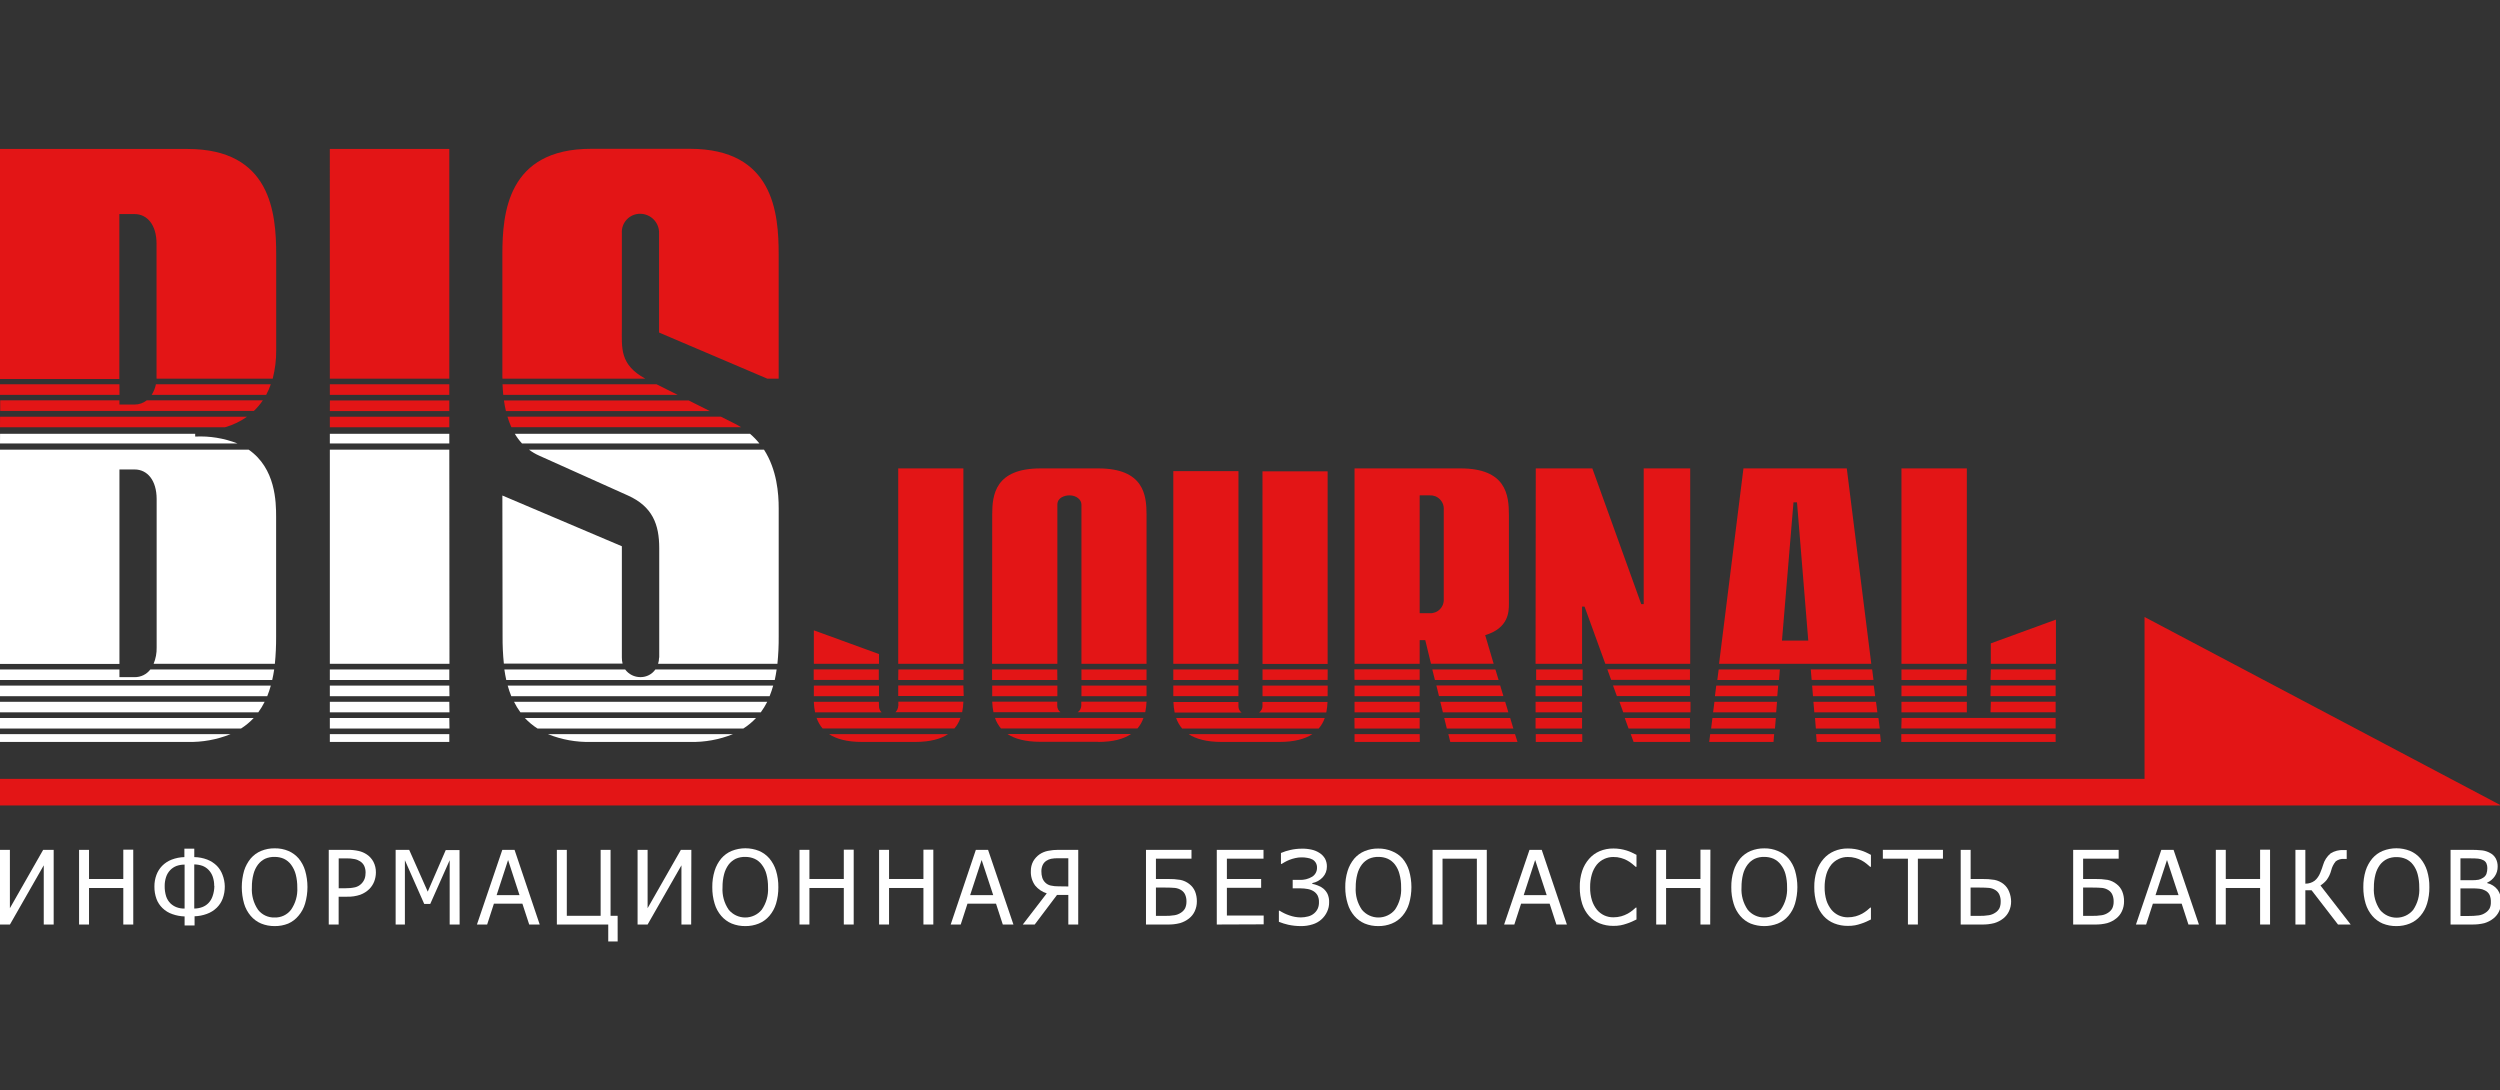 <?xml version="1.0" encoding="UTF-8"?> <svg xmlns="http://www.w3.org/2000/svg" width="94" height="41" viewBox="0 0 94 41" fill="none"><rect x="0" y="0" width="94" height="41" fill="#333333" stroke="none"/> <g clip-path="url(#clip0)"> <path fill-rule="evenodd" clip-rule="evenodd" d="M53.38 23.057H53.751C53.823 23.062 53.895 23.05 53.962 23.025C54.029 22.999 54.09 22.959 54.14 22.908C54.191 22.857 54.23 22.796 54.255 22.728C54.28 22.66 54.29 22.588 54.285 22.517V19.165C54.29 19.094 54.28 19.022 54.255 18.954C54.23 18.887 54.191 18.825 54.14 18.774C54.09 18.723 54.029 18.683 53.962 18.657C53.895 18.632 53.823 18.621 53.751 18.625H53.38V23.057V23.057ZM67.002 24.087H67.991L67.567 18.887H67.435L67.002 24.087ZM66.858 25.779L66.826 26.177H64.481L64.531 25.779H66.858ZM68.218 26.784L68.185 26.388H70.538L70.589 26.784H68.218ZM73.942 25.568H71.495V25.172H73.953L73.942 25.568ZM70.455 25.779L70.506 26.177H68.168L68.136 25.779H70.455ZM73.953 26.784H71.495V26.388H73.953V26.784ZM61.234 27.393L61.091 26.997H63.543V27.393H61.234ZM63.543 25.167V25.563H60.579L60.436 25.167H63.543ZM60.794 26.172L60.649 25.774H63.543V26.172H60.794ZM56.407 25.774L56.527 26.172H54.105L54.008 25.774H56.407ZM50.924 25.167H53.38V25.563H50.931L50.924 25.167ZM54.4 27.393L54.303 26.997H56.783L56.902 27.393H54.4ZM59.487 26.784H57.738V26.388H59.487V26.784ZM53.379 26.784H50.931V26.388H53.38L53.379 26.784ZM49.811 26.997C49.761 27.142 49.684 27.276 49.584 27.393H44.449C44.35 27.276 44.273 27.142 44.223 26.997H49.811ZM49.919 25.566H47.471V25.17H49.921L49.919 25.566ZM46.565 26.175H44.116V25.777H46.566L46.565 26.175ZM42.994 26.995C42.944 27.14 42.868 27.275 42.768 27.391H37.638C37.539 27.274 37.462 27.14 37.412 26.995H42.994ZM36.112 26.995C36.062 27.141 35.986 27.275 35.886 27.391H30.93C30.831 27.275 30.754 27.14 30.704 26.995H36.112ZM74.848 25.777H77.292V26.175H74.843L74.848 25.777ZM33.043 25.566H30.595V25.17H33.043V25.566ZM74.856 26.386H77.292V26.782H74.843L74.856 26.386ZM71.501 26.995H77.292V27.391H71.489L71.501 26.995ZM74.856 25.17H77.292V25.566H74.843L74.856 25.17ZM70.393 25.17L70.443 25.566H68.118L68.085 25.17H70.393ZM73.953 26.177H71.495V25.779H73.953V26.177ZM68.276 27.393L68.244 26.997H70.629L70.679 27.393H68.276ZM64.338 27.393L64.387 26.997H66.772L66.738 27.393H64.338ZM64.412 26.784L64.463 26.388H66.816L66.784 26.784H64.412ZM64.571 25.568L64.622 25.172H66.923L66.891 25.568H64.571ZM57.759 25.172H59.508V25.568H57.759V25.172ZM61.034 26.784L60.891 26.388H63.563V26.784H61.034ZM59.485 27.393H57.737V26.997H59.485V27.393ZM59.485 26.177H57.737V25.779H59.485V26.177ZM53.377 26.177H50.931V25.779H53.38L53.377 26.177ZM50.927 26.997H53.38V27.393H50.931L50.927 26.997ZM54.253 26.784L54.155 26.388H56.595L56.714 26.784H54.253ZM53.953 25.568L53.854 25.172H56.228L56.347 25.568H53.953ZM46.563 25.568H44.116V25.172H46.566L46.563 25.568ZM49.918 26.177H47.471V25.779H49.921L49.918 26.177ZM43.11 25.568H40.662V25.172H43.11V25.568ZM39.757 25.568H37.302V25.172H39.752L39.757 25.568ZM33.778 25.172H36.228V25.568H33.773L33.778 25.172ZM74.854 24.191L77.303 23.297V24.959H74.854V24.191ZM71.495 17.612H73.953V24.959H71.495V17.612ZM77.292 27.897H71.489V27.604H77.292V27.897ZM70.721 27.897H68.309L68.285 27.604H70.691L70.721 27.897ZM65.554 17.612H69.439L70.36 24.959H64.636L65.554 17.612ZM64.266 27.897L64.303 27.604H66.708L66.684 27.897H64.266ZM63.549 27.897H61.423L61.317 27.604H63.543L63.549 27.897ZM57.745 17.612H59.872L61.711 22.715H61.803V17.612H63.552V24.959H60.36L59.579 22.808H59.485V24.959H57.737L57.745 17.612ZM59.493 27.897H57.745V27.604H59.493V27.897ZM53.385 27.897H50.931V27.604H53.38L53.385 27.897ZM53.59 24.07H53.38V24.959H50.931V17.612H54.915C56.63 17.612 56.735 18.61 56.735 19.361V22.715C56.735 23.008 56.718 23.62 55.843 23.882L56.161 24.956H53.805L53.59 24.07ZM57.058 27.897H54.53L54.458 27.604H56.965L57.058 27.897ZM48.105 27.897H45.937C45.358 27.897 44.964 27.782 44.694 27.604H49.344C49.074 27.782 48.675 27.897 48.101 27.897H48.105ZM47.469 17.722H49.919V24.965H47.471L47.469 17.722ZM47.469 26.552V26.393H49.915C49.91 26.526 49.895 26.658 49.868 26.789H47.341C47.38 26.762 47.413 26.725 47.435 26.683C47.458 26.641 47.47 26.593 47.471 26.545L47.469 26.552ZM46.565 26.552C46.564 26.598 46.574 26.644 46.594 26.685C46.615 26.727 46.645 26.763 46.682 26.79H44.167C44.14 26.66 44.125 26.527 44.121 26.394H46.566L46.565 26.552ZM44.116 17.715H46.566V24.959H44.116V17.715ZM39.752 26.531C39.751 26.579 39.761 26.627 39.782 26.67C39.803 26.713 39.835 26.75 39.873 26.779H37.353C37.328 26.648 37.312 26.516 37.307 26.383H39.752V26.531ZM40.657 26.531V26.383H43.11C43.104 26.516 43.088 26.649 43.062 26.779H40.523C40.563 26.751 40.596 26.714 40.619 26.671C40.642 26.628 40.655 26.58 40.657 26.531V26.531ZM41.293 27.892H39.121C38.546 27.892 38.15 27.777 37.881 27.599H42.528C42.258 27.782 41.864 27.897 41.286 27.897L41.293 27.892ZM43.11 26.157V26.177H40.662V25.779H43.11V26.157ZM37.307 19.35C37.307 18.61 37.412 17.612 39.126 17.612H41.291C43.005 17.612 43.11 18.61 43.11 19.35V24.959H40.662V18.971C40.662 18.79 40.476 18.625 40.209 18.625C40.05 18.625 39.757 18.7 39.757 18.971V24.959H37.302L37.307 19.35ZM37.307 26.157V25.779H39.757V26.177H37.302L37.307 26.157ZM33.778 26.542V26.383H36.223C36.219 26.516 36.204 26.649 36.177 26.779H33.668C33.7 26.749 33.726 26.712 33.744 26.671C33.762 26.631 33.772 26.587 33.773 26.542H33.778ZM33.05 26.542C33.048 26.587 33.056 26.632 33.072 26.673C33.089 26.715 33.114 26.753 33.147 26.784H30.646C30.62 26.653 30.605 26.521 30.6 26.388H33.045L33.05 26.542ZM30.601 23.7L33.05 24.593V24.959H30.601V23.7ZM30.601 26.17V25.779H33.05V26.177H30.601V26.17ZM34.417 27.897H32.415C31.838 27.897 31.444 27.782 31.174 27.604H35.646C35.376 27.782 34.981 27.897 34.404 27.897H34.417ZM36.236 26.17H33.773V25.773H36.223L36.236 26.17ZM33.773 17.612H36.223V24.959H33.773V17.612Z" fill="#E31516"></path> <path fill-rule="evenodd" clip-rule="evenodd" d="M0 5.601H7.046C10.189 5.601 10.385 8.006 10.385 9.575V13.162C10.388 13.525 10.344 13.887 10.253 14.239H5.886C5.886 14.191 5.886 14.142 5.886 14.091V9.162C5.886 8.456 5.536 8.049 5.059 8.049H4.487V14.25H0V5.601ZM12.401 5.601H16.894V14.239H12.402L12.401 5.601ZM18.889 14.13V9.569C18.889 8.006 19.083 5.595 22.227 5.595H25.94C29.084 5.595 29.278 8 29.278 9.569V14.239H28.854L24.781 12.504V8.771C24.784 8.677 24.768 8.583 24.734 8.495C24.7 8.407 24.649 8.327 24.584 8.258C24.519 8.19 24.441 8.136 24.355 8.098C24.268 8.06 24.175 8.04 24.081 8.038C23.986 8.036 23.891 8.054 23.803 8.09C23.715 8.127 23.635 8.181 23.57 8.25C23.504 8.319 23.453 8.401 23.421 8.491C23.388 8.58 23.375 8.676 23.382 8.771V12.313C23.382 13.084 23.291 13.707 24.266 14.239H18.892L18.889 14.13ZM4.491 15.211H5.064C5.228 15.211 5.388 15.155 5.517 15.053H9.882C9.785 15.197 9.673 15.33 9.547 15.45H0.008V15.053H4.491V15.211ZM10.183 14.448C10.135 14.585 10.077 14.718 10.008 14.846H5.704C5.78 14.724 5.834 14.589 5.863 14.448H10.183ZM16.894 14.846H12.402V14.448H16.894V14.846ZM24.684 14.448L25.479 14.846H18.922C18.908 14.707 18.9 14.574 18.895 14.448H24.684ZM4.493 14.846H0V14.448H4.491L4.493 14.846ZM12.404 15.057H16.894V15.455H12.402L12.404 15.057ZM25.895 15.057L26.69 15.455H19.022C18.991 15.321 18.967 15.188 18.948 15.057H25.895ZM27.604 15.917C27.697 15.963 27.782 16.011 27.865 16.062H19.227C19.169 15.934 19.12 15.801 19.08 15.666H27.104L27.604 15.917ZM12.402 15.668H16.894V16.064H12.402V15.668ZM0.002 15.668H9.289C9.039 15.846 8.76 15.98 8.464 16.064H0L0.002 15.668Z" fill="#E31516"></path> <path fill-rule="evenodd" clip-rule="evenodd" d="M10.382 19.434V23.93C10.384 24.274 10.369 24.617 10.335 24.959H5.776C5.856 24.764 5.895 24.555 5.89 24.345V18.765C5.89 18.062 5.541 17.652 5.064 17.652H4.491V24.965H0V16.908H9.351C10.367 17.612 10.382 18.881 10.382 19.434ZM16.9 24.959H12.402V16.908H16.894L16.9 24.959ZM24.787 24.727V20.609C24.787 19.717 24.533 19.046 23.611 18.631L20.272 17.132C20.137 17.072 20.009 16.997 19.89 16.908H28.727C29.215 17.668 29.279 18.558 29.279 19.11V23.929C29.282 24.273 29.265 24.616 29.231 24.959H24.744C24.768 24.884 24.781 24.805 24.781 24.727H24.787ZM20.212 27.393C20.037 27.282 19.876 27.149 19.735 26.997H28.426C28.285 27.149 28.125 27.282 27.949 27.393H20.212ZM19.568 26.784C19.476 26.659 19.396 26.527 19.328 26.388H28.848C28.778 26.526 28.697 26.659 28.606 26.784H19.568ZM16.9 27.393H12.402V26.997H16.894L16.9 27.393ZM16.9 26.784H12.402V26.388H16.894L16.9 26.784ZM16.9 26.177H12.402V25.779H16.894L16.9 26.177ZM0 27.393V26.997H9.539C9.397 27.149 9.237 27.282 9.062 27.393H0ZM0 26.784V26.388H9.951C9.882 26.527 9.802 26.659 9.711 26.784H0ZM19.224 26.177C19.172 26.047 19.127 25.914 19.089 25.779H29.072C29.034 25.914 28.989 26.047 28.937 26.177H19.224ZM16.894 25.568H12.402V25.172H16.894V25.568ZM10.183 25.779C10.145 25.914 10.1 26.047 10.048 26.177H0V25.779H10.183ZM4.491 25.461H5.064C5.177 25.462 5.29 25.437 5.392 25.387C5.494 25.337 5.583 25.264 5.652 25.173H10.309C10.289 25.305 10.266 25.437 10.235 25.569H0V25.173H4.491V25.461ZM25.94 27.897H22.226C21.671 27.911 21.118 27.812 20.603 27.604H27.558C27.044 27.811 26.494 27.911 25.94 27.897V27.897ZM24.086 25.46C24.195 25.46 24.303 25.434 24.4 25.384C24.497 25.334 24.58 25.261 24.642 25.172H29.202C29.183 25.304 29.159 25.436 29.131 25.568H19.035C19.006 25.436 18.983 25.304 18.964 25.172H23.506C23.572 25.262 23.659 25.335 23.759 25.385C23.859 25.435 23.97 25.46 24.081 25.46H24.086ZM18.889 18.631L23.382 20.539V24.72C23.381 24.799 23.39 24.877 23.409 24.952H18.945C18.91 24.61 18.894 24.266 18.897 23.922L18.889 18.631ZM16.894 27.897H12.402V27.604H16.894V27.897ZM0 27.897V27.604H8.669C8.154 27.812 7.602 27.911 7.046 27.897H0ZM19.358 16.312H28.202C28.33 16.421 28.448 16.543 28.553 16.674H19.627C19.525 16.563 19.435 16.442 19.358 16.312V16.312ZM12.402 16.312H16.894V16.674H12.402V16.312ZM0.002 16.312H7.339V16.415C7.881 16.388 8.423 16.476 8.929 16.674H0L0.002 16.312Z" fill="white"></path> <path d="M80.635 23.199V29.285H0V30.286H80.635H82.484H94.044L80.635 23.199Z" fill="#E31516"></path> <path d="M2.018 34.762H1.645V32.536L0.374 34.762H0V31.954H0.372V34.148L1.623 31.954H2.018V34.762Z" fill="white"></path> <path d="M5.011 34.762H4.636V33.388H3.347V34.762H2.973V31.954H3.347V33.05H4.636V31.948H5.01L5.011 34.762Z" fill="white"></path> <path d="M8.452 33.329C8.454 33.487 8.427 33.644 8.372 33.792C8.323 33.919 8.248 34.035 8.151 34.13C8.044 34.234 7.916 34.314 7.776 34.363C7.629 34.417 7.473 34.448 7.316 34.452V34.798H6.941V34.458C6.785 34.453 6.631 34.424 6.483 34.372C6.341 34.325 6.212 34.245 6.105 34.14C6.007 34.044 5.931 33.928 5.884 33.8C5.83 33.651 5.804 33.494 5.806 33.336C5.804 33.185 5.83 33.036 5.882 32.895C5.929 32.77 6.001 32.655 6.094 32.558C6.196 32.454 6.32 32.373 6.456 32.321C6.609 32.263 6.77 32.231 6.933 32.227V31.91H7.305V32.227C7.472 32.229 7.636 32.261 7.792 32.32C7.929 32.373 8.053 32.453 8.157 32.557C8.249 32.652 8.32 32.766 8.366 32.891C8.42 33.03 8.45 33.179 8.452 33.329V33.329ZM6.941 34.162V32.509C6.836 32.508 6.732 32.526 6.633 32.561C6.547 32.595 6.469 32.646 6.404 32.712C6.332 32.787 6.277 32.876 6.245 32.975C6.209 33.084 6.191 33.198 6.192 33.313C6.189 33.444 6.208 33.575 6.246 33.7C6.28 33.804 6.338 33.898 6.417 33.975C6.481 34.033 6.555 34.08 6.636 34.111C6.734 34.148 6.837 34.165 6.941 34.162V34.162ZM8.054 33.307C8.055 33.191 8.037 33.076 8 32.967C7.967 32.869 7.912 32.78 7.841 32.706C7.777 32.64 7.698 32.588 7.612 32.555C7.513 32.521 7.409 32.503 7.304 32.502V34.162C7.407 34.161 7.509 34.143 7.606 34.107C7.688 34.076 7.762 34.029 7.825 33.968C7.903 33.891 7.961 33.796 7.995 33.692C8.037 33.57 8.059 33.442 8.06 33.313L8.054 33.307Z" fill="white"></path> <path d="M11.229 32.277C11.339 32.411 11.422 32.565 11.472 32.731C11.59 33.137 11.59 33.568 11.472 33.973C11.423 34.143 11.338 34.3 11.223 34.434C11.119 34.561 10.986 34.661 10.836 34.727C10.676 34.791 10.504 34.823 10.331 34.821C10.155 34.823 9.981 34.791 9.819 34.725C9.667 34.661 9.533 34.562 9.426 34.437C9.312 34.303 9.228 34.147 9.178 33.978C9.062 33.573 9.062 33.143 9.178 32.738C9.231 32.569 9.316 32.413 9.428 32.277C9.534 32.153 9.668 32.056 9.819 31.994C9.981 31.927 10.155 31.894 10.331 31.897C10.508 31.894 10.684 31.928 10.848 31.997C10.994 32.06 11.124 32.156 11.229 32.277V32.277ZM11.178 33.367C11.18 33.201 11.16 33.034 11.118 32.873C11.084 32.745 11.026 32.624 10.948 32.517C10.878 32.42 10.785 32.343 10.677 32.291C10.566 32.242 10.446 32.218 10.324 32.22C10.202 32.216 10.08 32.24 9.968 32.289C9.863 32.34 9.771 32.416 9.7 32.509C9.62 32.617 9.562 32.739 9.53 32.87C9.488 33.03 9.468 33.194 9.471 33.359C9.451 33.659 9.532 33.957 9.701 34.205C9.774 34.3 9.869 34.376 9.978 34.427C10.086 34.478 10.205 34.502 10.324 34.498C10.444 34.502 10.562 34.478 10.67 34.427C10.778 34.376 10.872 34.3 10.944 34.205C11.113 33.96 11.196 33.665 11.178 33.367V33.367Z" fill="white"></path> <path d="M14.134 32.801C14.134 32.92 14.112 33.038 14.069 33.148C14.028 33.252 13.967 33.346 13.889 33.425C13.792 33.521 13.675 33.595 13.547 33.642C13.387 33.696 13.219 33.721 13.051 33.716H12.733V34.762H12.361V31.954H13.062C13.205 31.952 13.347 31.966 13.487 31.997C13.597 32.021 13.702 32.067 13.795 32.13C13.898 32.2 13.982 32.293 14.04 32.402C14.104 32.526 14.136 32.663 14.134 32.801V32.801ZM13.746 32.811C13.748 32.724 13.73 32.638 13.695 32.558C13.66 32.486 13.605 32.425 13.536 32.383C13.473 32.343 13.403 32.314 13.329 32.301C13.232 32.282 13.134 32.273 13.035 32.275H12.735V33.398H12.989C13.112 33.4 13.235 33.388 13.355 33.361C13.443 33.339 13.523 33.294 13.587 33.229C13.64 33.177 13.681 33.114 13.708 33.045C13.735 32.97 13.747 32.891 13.746 32.811V32.811Z" fill="white"></path> <path d="M17.282 34.762H16.908V32.344L16.177 33.989H15.951L15.224 32.344V34.762H14.876V31.954H15.385L16.083 33.526L16.76 31.962H17.278L17.282 34.762Z" fill="white"></path> <path d="M17.933 34.762L18.887 31.954H19.347L20.293 34.762H19.898L19.642 33.978H18.571L18.317 34.762H17.933ZM19.534 33.658L19.104 32.336L18.673 33.658H19.534Z" fill="white"></path> <path d="M23.224 35.398H22.87V34.762H20.938V31.954H21.312V34.434H22.584V31.954H22.957V34.434H23.223L23.224 35.398Z" fill="white"></path> <path d="M25.988 34.762H25.622V32.536L24.35 34.762H23.973V31.954H24.35V34.148L25.601 31.954H25.995L25.988 34.762Z" fill="white"></path> <path d="M28.929 32.277C29.041 32.412 29.126 32.567 29.178 32.735C29.24 32.937 29.269 33.148 29.266 33.359C29.268 33.568 29.239 33.776 29.18 33.976C29.129 34.146 29.044 34.303 28.929 34.437C28.82 34.565 28.683 34.664 28.528 34.727C28.368 34.791 28.197 34.823 28.024 34.821C27.848 34.823 27.674 34.791 27.511 34.725C27.359 34.661 27.225 34.562 27.118 34.437C27.004 34.303 26.919 34.147 26.87 33.978C26.809 33.777 26.78 33.569 26.782 33.359C26.779 33.149 26.809 32.939 26.871 32.738C26.924 32.569 27.008 32.413 27.121 32.277C27.228 32.153 27.361 32.056 27.512 31.994C27.842 31.862 28.21 31.862 28.541 31.994C28.69 32.058 28.822 32.154 28.929 32.277ZM28.878 33.359C28.88 33.193 28.86 33.026 28.817 32.865C28.783 32.736 28.724 32.615 28.642 32.509C28.572 32.415 28.48 32.34 28.374 32.291C28.263 32.242 28.142 32.218 28.021 32.22C27.898 32.216 27.777 32.24 27.665 32.289C27.559 32.341 27.468 32.416 27.396 32.509C27.317 32.617 27.259 32.74 27.226 32.87C27.184 33.03 27.165 33.194 27.167 33.359C27.147 33.66 27.229 33.958 27.399 34.205C27.475 34.297 27.57 34.371 27.677 34.421C27.785 34.472 27.902 34.498 28.021 34.498C28.14 34.498 28.257 34.472 28.364 34.421C28.472 34.371 28.567 34.297 28.642 34.205C28.812 33.96 28.895 33.665 28.878 33.367V33.359Z" fill="white"></path> <path d="M32.099 34.762H31.727V33.388H30.434V34.762H30.061V31.954H30.434V33.05H31.727V31.948H32.099V34.762Z" fill="white"></path> <path d="M35.093 34.762H34.721V33.388H33.428V34.762H33.054V31.954H33.428V33.05H34.721V31.948H35.093V34.762Z" fill="white"></path> <path d="M35.746 34.762L36.692 31.954H37.151L38.105 34.762H37.705L37.45 33.978H36.377L36.123 34.762H35.746ZM37.345 33.658L36.91 32.336L36.477 33.658H37.345Z" fill="white"></path> <path d="M40.541 34.762H40.169V33.649H39.744L38.905 34.762H38.457L39.358 33.59C39.186 33.537 39.033 33.433 38.919 33.293C38.807 33.136 38.751 32.946 38.76 32.754C38.757 32.625 38.788 32.497 38.849 32.383C38.909 32.281 38.989 32.192 39.086 32.124C39.182 32.059 39.29 32.014 39.404 31.992C39.535 31.966 39.667 31.953 39.8 31.954H40.542L40.541 34.762ZM40.169 33.331V32.27H39.779C39.693 32.268 39.606 32.275 39.52 32.291C39.456 32.305 39.395 32.331 39.341 32.367C39.281 32.407 39.234 32.462 39.204 32.526C39.172 32.599 39.155 32.679 39.156 32.758C39.154 32.843 39.166 32.928 39.191 33.008C39.214 33.075 39.252 33.136 39.303 33.186C39.36 33.242 39.432 33.281 39.511 33.297C39.604 33.318 39.7 33.327 39.795 33.326L40.169 33.331Z" fill="white"></path> <path d="M45.002 33.894C45.003 34.021 44.976 34.147 44.922 34.263C44.874 34.368 44.801 34.461 44.709 34.533C44.608 34.613 44.493 34.673 44.369 34.709C44.217 34.748 44.059 34.766 43.902 34.762H43.089V31.954H44.8V32.286H43.463V33.05H43.913C44.069 33.047 44.226 33.058 44.38 33.083C44.505 33.108 44.623 33.162 44.722 33.242C44.815 33.314 44.888 33.408 44.934 33.517C44.981 33.637 45.004 33.765 45.002 33.894V33.894ZM44.611 33.894C44.613 33.809 44.597 33.724 44.565 33.646C44.535 33.574 44.484 33.514 44.419 33.472C44.347 33.425 44.265 33.396 44.18 33.386C44.089 33.377 43.961 33.372 43.797 33.372H43.463V34.437H43.781C43.91 34.441 44.038 34.432 44.166 34.412C44.251 34.398 44.331 34.366 44.403 34.318C44.47 34.276 44.525 34.217 44.562 34.147C44.596 34.069 44.612 33.985 44.611 33.9V33.894Z" fill="white"></path> <path d="M45.751 34.762V31.954H47.508V32.286H46.131V33.05H47.419V33.382H46.131V34.425H47.514V34.755L45.751 34.762Z" fill="white"></path> <path d="M49.756 33.409C49.822 33.465 49.876 33.533 49.915 33.611C49.959 33.71 49.98 33.819 49.975 33.929C49.977 34.049 49.951 34.169 49.9 34.278C49.849 34.392 49.773 34.493 49.68 34.575C49.586 34.658 49.476 34.719 49.357 34.755C49.213 34.801 49.063 34.823 48.913 34.821C48.753 34.821 48.593 34.804 48.436 34.77C48.317 34.743 48.2 34.706 48.086 34.66V34.242H48.112C48.227 34.315 48.35 34.375 48.479 34.418C48.618 34.468 48.764 34.494 48.911 34.495C49.004 34.494 49.097 34.482 49.187 34.458C49.271 34.437 49.35 34.396 49.415 34.339C49.473 34.289 49.519 34.227 49.55 34.158C49.582 34.08 49.596 33.998 49.593 33.914C49.596 33.831 49.578 33.748 49.543 33.673C49.508 33.608 49.458 33.554 49.396 33.514C49.328 33.471 49.253 33.442 49.174 33.428C49.083 33.411 48.991 33.402 48.899 33.402H48.605V33.084H48.861C49.028 33.092 49.194 33.051 49.337 32.965C49.396 32.928 49.443 32.877 49.475 32.816C49.507 32.755 49.522 32.687 49.519 32.619C49.521 32.558 49.506 32.497 49.476 32.444C49.446 32.391 49.402 32.347 49.349 32.318C49.287 32.285 49.221 32.264 49.151 32.255C49.081 32.242 49.01 32.236 48.938 32.237C48.859 32.236 48.779 32.246 48.702 32.264C48.626 32.281 48.552 32.303 48.481 32.331C48.422 32.355 48.364 32.382 48.309 32.413L48.188 32.485H48.164V32.072C48.276 32.024 48.393 31.986 48.512 31.96C48.655 31.927 48.801 31.91 48.948 31.91C49.074 31.907 49.199 31.92 49.322 31.948C49.423 31.97 49.52 32.011 49.608 32.067C49.695 32.121 49.769 32.196 49.821 32.285C49.869 32.377 49.894 32.48 49.891 32.584C49.893 32.73 49.839 32.873 49.74 32.981C49.635 33.096 49.495 33.174 49.342 33.204V33.232C49.412 33.246 49.481 33.266 49.547 33.293C49.623 33.319 49.693 33.359 49.756 33.409Z" fill="white"></path> <path d="M52.733 32.277C52.846 32.411 52.93 32.567 52.981 32.735C53.099 33.14 53.099 33.571 52.981 33.976C52.931 34.146 52.846 34.303 52.732 34.437C52.623 34.565 52.485 34.664 52.329 34.727C52.169 34.791 51.998 34.823 51.825 34.821C51.65 34.823 51.476 34.791 51.313 34.725C51.162 34.661 51.028 34.562 50.921 34.437C50.807 34.303 50.722 34.147 50.673 33.978C50.611 33.78 50.581 33.574 50.582 33.367C50.578 33.157 50.608 32.947 50.67 32.746C50.722 32.578 50.807 32.421 50.919 32.285C51.026 32.161 51.16 32.064 51.31 32.002C51.473 31.935 51.647 31.902 51.822 31.905C51.999 31.902 52.175 31.936 52.339 32.005C52.489 32.064 52.624 32.157 52.733 32.277ZM52.682 33.359C52.685 33.193 52.664 33.026 52.62 32.865C52.588 32.736 52.531 32.615 52.452 32.509C52.381 32.416 52.289 32.341 52.183 32.291C52.072 32.242 51.952 32.218 51.83 32.22C51.708 32.216 51.586 32.24 51.474 32.289C51.368 32.34 51.276 32.416 51.205 32.509C51.125 32.617 51.068 32.739 51.035 32.87C50.993 33.03 50.973 33.194 50.975 33.359C50.955 33.66 51.037 33.957 51.207 34.205C51.283 34.297 51.377 34.371 51.485 34.421C51.593 34.472 51.71 34.498 51.829 34.498C51.947 34.498 52.065 34.472 52.172 34.421C52.28 34.371 52.375 34.297 52.45 34.205C52.618 33.959 52.7 33.665 52.682 33.367V33.359Z" fill="white"></path> <path d="M55.903 34.762H55.53V32.286H54.239V34.762H53.865V31.954H55.903V34.762Z" fill="white"></path> <path d="M56.555 34.762L57.509 31.954H57.969L58.915 34.762H58.52L58.266 33.978H57.193L56.939 34.762H56.555ZM58.156 33.658L57.722 32.336L57.291 33.658H58.156Z" fill="white"></path> <path d="M60.657 34.813C60.484 34.815 60.312 34.783 60.151 34.72C59.999 34.66 59.863 34.566 59.752 34.445C59.635 34.313 59.546 34.158 59.492 33.989C59.428 33.786 59.397 33.574 59.4 33.361C59.395 33.152 59.426 32.944 59.49 32.746C59.546 32.578 59.634 32.424 59.751 32.291C59.86 32.166 59.996 32.068 60.148 32.003C60.311 31.935 60.487 31.901 60.663 31.903C60.752 31.903 60.841 31.91 60.929 31.924C61.006 31.937 61.083 31.955 61.158 31.978C61.221 31.997 61.282 32.021 61.342 32.048C61.406 32.077 61.469 32.108 61.532 32.142V32.592H61.501C61.468 32.561 61.427 32.525 61.374 32.483C61.25 32.38 61.106 32.304 60.951 32.261C60.857 32.234 60.759 32.221 60.66 32.223C60.543 32.222 60.427 32.247 60.32 32.296C60.212 32.346 60.115 32.42 60.039 32.512C59.955 32.62 59.892 32.742 59.854 32.873C59.808 33.032 59.786 33.196 59.789 33.361C59.785 33.53 59.809 33.698 59.859 33.859C59.9 33.987 59.964 34.106 60.048 34.21C60.123 34.299 60.217 34.371 60.323 34.42C60.429 34.468 60.544 34.492 60.66 34.491C60.761 34.492 60.862 34.478 60.959 34.452C61.044 34.428 61.126 34.394 61.204 34.352C61.267 34.316 61.327 34.276 61.384 34.231C61.434 34.191 61.473 34.156 61.503 34.127H61.532V34.572L61.357 34.655C61.292 34.684 61.225 34.71 61.158 34.731C61.084 34.757 61.008 34.777 60.931 34.792C60.84 34.808 60.749 34.815 60.657 34.813V34.813Z" fill="white"></path> <path d="M64.304 34.762H63.937V33.388H62.645V34.762H62.273V31.954H62.645V33.05H63.937V31.948H64.311L64.304 34.762Z" fill="white"></path> <path d="M67.245 32.277C67.358 32.411 67.442 32.567 67.493 32.735C67.611 33.14 67.611 33.571 67.493 33.976C67.443 34.146 67.358 34.303 67.244 34.437C67.135 34.565 66.998 34.664 66.843 34.727C66.516 34.853 66.153 34.853 65.826 34.727C65.674 34.663 65.54 34.564 65.433 34.439C65.319 34.305 65.235 34.148 65.185 33.98C65.124 33.779 65.094 33.571 65.097 33.361C65.093 33.151 65.123 32.941 65.185 32.739C65.237 32.571 65.322 32.414 65.434 32.278C65.541 32.155 65.675 32.058 65.826 31.995C65.988 31.929 66.162 31.896 66.338 31.898C66.515 31.895 66.691 31.93 66.854 31.999C67.004 32.06 67.138 32.156 67.245 32.277V32.277ZM67.194 33.359C67.197 33.193 67.176 33.026 67.134 32.865C67.099 32.736 67.039 32.615 66.957 32.509C66.887 32.416 66.795 32.341 66.689 32.291C66.577 32.242 66.456 32.218 66.334 32.22C66.212 32.216 66.091 32.24 65.98 32.289C65.874 32.34 65.782 32.416 65.711 32.509C65.63 32.617 65.572 32.739 65.539 32.87C65.499 33.03 65.479 33.194 65.481 33.359C65.461 33.66 65.543 33.957 65.713 34.205C65.788 34.297 65.883 34.371 65.991 34.421C66.098 34.472 66.216 34.498 66.334 34.498C66.453 34.498 66.57 34.472 66.678 34.421C66.785 34.371 66.88 34.297 66.956 34.205C67.126 33.96 67.21 33.666 67.194 33.367V33.359Z" fill="white"></path> <path d="M69.474 34.813C69.301 34.815 69.13 34.783 68.969 34.72C68.817 34.66 68.68 34.566 68.57 34.445C68.452 34.313 68.363 34.158 68.309 33.989C68.245 33.786 68.214 33.574 68.217 33.361C68.213 33.152 68.243 32.944 68.307 32.746C68.363 32.578 68.452 32.424 68.568 32.291C68.677 32.166 68.813 32.068 68.966 32.003C69.129 31.934 69.304 31.9 69.481 31.903C69.569 31.903 69.657 31.91 69.745 31.924C69.823 31.937 69.9 31.955 69.975 31.978C70.038 31.997 70.1 32.021 70.159 32.048C70.223 32.077 70.287 32.108 70.347 32.142V32.592H70.317C70.285 32.561 70.242 32.525 70.191 32.483C70.068 32.38 69.924 32.304 69.768 32.261C69.673 32.234 69.575 32.221 69.476 32.223C69.359 32.222 69.243 32.247 69.137 32.296C69.029 32.346 68.933 32.42 68.856 32.512C68.772 32.62 68.709 32.742 68.671 32.873C68.626 33.032 68.604 33.196 68.606 33.361C68.603 33.529 68.626 33.697 68.675 33.859C68.716 33.986 68.781 34.105 68.865 34.21C68.94 34.3 69.034 34.371 69.141 34.42C69.246 34.467 69.36 34.492 69.476 34.491C69.577 34.492 69.678 34.478 69.776 34.452C69.862 34.428 69.944 34.394 70.021 34.352C70.084 34.316 70.144 34.276 70.201 34.231C70.25 34.191 70.29 34.156 70.32 34.127H70.347V34.572L70.174 34.655C70.109 34.684 70.043 34.71 69.975 34.731C69.901 34.757 69.825 34.777 69.748 34.792C69.657 34.808 69.566 34.815 69.474 34.813V34.813Z" fill="white"></path> <path d="M71.738 34.762V32.286H70.795V31.954H73.055V32.286H72.112V34.762H71.738Z" fill="white"></path> <path d="M75.618 33.894C75.619 34.021 75.592 34.147 75.538 34.263C75.489 34.368 75.416 34.46 75.325 34.533C75.224 34.613 75.108 34.673 74.985 34.709C74.832 34.748 74.675 34.766 74.517 34.762H73.722V31.954H74.096V33.05H74.527C74.683 33.047 74.84 33.058 74.994 33.083C75.119 33.108 75.237 33.162 75.336 33.242C75.429 33.317 75.5 33.415 75.543 33.526C75.591 33.643 75.616 33.768 75.618 33.894V33.894ZM75.226 33.894C75.228 33.809 75.212 33.724 75.18 33.646C75.15 33.574 75.099 33.514 75.034 33.472C74.962 33.425 74.881 33.396 74.796 33.386C74.705 33.377 74.576 33.372 74.412 33.372H74.094V34.437H74.4C74.528 34.441 74.657 34.432 74.784 34.412C74.869 34.398 74.95 34.366 75.021 34.318C75.089 34.276 75.143 34.217 75.18 34.147C75.213 34.069 75.228 33.984 75.225 33.9L75.226 33.894Z" fill="white"></path> <path d="M79.864 33.894C79.865 34.021 79.838 34.147 79.784 34.263C79.736 34.368 79.663 34.461 79.571 34.533C79.471 34.613 79.356 34.673 79.233 34.709C79.08 34.748 78.923 34.766 78.765 34.762H77.951V31.954H79.662V32.286H78.325V33.05H78.776C78.933 33.047 79.089 33.058 79.244 33.083C79.368 33.107 79.485 33.162 79.584 33.242C79.678 33.313 79.751 33.408 79.796 33.517C79.844 33.637 79.867 33.765 79.864 33.894ZM79.473 33.894C79.475 33.809 79.459 33.724 79.427 33.646C79.397 33.574 79.346 33.514 79.28 33.472C79.209 33.425 79.127 33.396 79.042 33.386C78.951 33.377 78.824 33.372 78.659 33.372H78.325V34.437H78.643C78.772 34.44 78.901 34.432 79.029 34.412C79.114 34.398 79.195 34.366 79.266 34.318C79.333 34.276 79.388 34.217 79.425 34.147C79.459 34.069 79.475 33.985 79.473 33.9V33.894Z" fill="white"></path> <path d="M80.312 34.762L81.266 31.954H81.726L82.68 34.762H82.285L82.031 33.978H80.948L80.694 34.762H80.312ZM81.913 33.658L81.479 32.336L81.047 33.658H81.913Z" fill="white"></path> <path d="M85.354 34.762H84.98V33.388H83.689V34.762H83.315V31.954H83.689V33.05H84.98V31.948H85.354V34.762Z" fill="white"></path> <path d="M88.386 34.762H87.909L86.916 33.475H86.681V34.762H86.308V31.954H86.681V33.226C86.807 33.228 86.93 33.189 87.031 33.115C87.125 33.035 87.197 32.932 87.241 32.817L87.303 32.658L87.346 32.528C87.394 32.354 87.495 32.199 87.635 32.084C87.781 31.995 87.951 31.952 88.122 31.962H88.236V32.296H88.142C88.029 32.285 87.915 32.318 87.824 32.386C87.742 32.485 87.684 32.601 87.654 32.725C87.62 32.856 87.561 32.98 87.481 33.089C87.415 33.169 87.336 33.238 87.249 33.294L88.386 34.762Z" fill="white"></path> <path d="M91.007 32.277C91.119 32.412 91.204 32.567 91.257 32.735C91.318 32.937 91.348 33.148 91.344 33.359C91.347 33.568 91.318 33.776 91.258 33.976C91.208 34.146 91.122 34.303 91.007 34.437C90.899 34.565 90.761 34.664 90.606 34.727C90.446 34.791 90.275 34.823 90.103 34.821C89.927 34.823 89.752 34.791 89.589 34.725C89.438 34.661 89.304 34.562 89.198 34.437C89.084 34.303 88.999 34.147 88.948 33.978C88.888 33.777 88.859 33.569 88.861 33.359C88.858 33.149 88.887 32.939 88.948 32.738C89.001 32.569 89.087 32.413 89.2 32.277C89.306 32.153 89.44 32.056 89.591 31.994C89.921 31.862 90.289 31.862 90.619 31.994C90.769 32.057 90.901 32.154 91.007 32.277V32.277ZM90.964 33.367C90.966 33.201 90.946 33.034 90.904 32.873C90.871 32.744 90.813 32.623 90.734 32.517C90.663 32.423 90.571 32.348 90.465 32.299C90.354 32.25 90.234 32.226 90.112 32.227C89.99 32.224 89.868 32.248 89.756 32.297C89.651 32.349 89.559 32.424 89.487 32.517C89.408 32.625 89.35 32.748 89.317 32.878C89.276 33.038 89.256 33.202 89.258 33.367C89.238 33.667 89.319 33.965 89.489 34.213C89.565 34.305 89.66 34.378 89.767 34.429C89.875 34.479 89.992 34.505 90.111 34.505C90.23 34.505 90.347 34.479 90.455 34.429C90.563 34.378 90.658 34.305 90.734 34.213C90.903 33.965 90.984 33.667 90.964 33.367V33.367Z" fill="white"></path> <path d="M94.044 33.9C94.047 34.028 94.02 34.155 93.964 34.27C93.915 34.373 93.842 34.464 93.753 34.534C93.652 34.614 93.536 34.674 93.412 34.711C93.26 34.748 93.102 34.765 92.945 34.762H92.141V31.954H92.885C93.035 31.952 93.185 31.959 93.335 31.975C93.436 31.988 93.533 32.02 93.622 32.069C93.715 32.115 93.792 32.189 93.842 32.28C93.891 32.375 93.915 32.481 93.912 32.588C93.913 32.715 93.877 32.838 93.807 32.943C93.735 33.05 93.635 33.135 93.517 33.188V33.204C93.671 33.239 93.809 33.326 93.907 33.45C94.001 33.581 94.049 33.739 94.044 33.9V33.9ZM93.524 32.641C93.525 32.58 93.514 32.52 93.49 32.464C93.468 32.414 93.429 32.373 93.381 32.347C93.318 32.313 93.25 32.292 93.179 32.285C93.104 32.277 93.002 32.274 92.872 32.274H92.513V33.096H92.937C93.024 33.098 93.111 33.092 93.196 33.078C93.257 33.063 93.314 33.038 93.366 33.003C93.421 32.97 93.464 32.92 93.489 32.86C93.513 32.79 93.525 32.715 93.524 32.641V32.641ZM93.656 33.913C93.659 33.824 93.644 33.735 93.61 33.652C93.572 33.574 93.507 33.512 93.428 33.477C93.368 33.445 93.302 33.424 93.234 33.417C93.136 33.406 93.036 33.402 92.937 33.404H92.513V34.441H92.816C92.945 34.443 93.075 34.435 93.203 34.418C93.292 34.405 93.377 34.372 93.452 34.321C93.518 34.279 93.573 34.222 93.611 34.154C93.645 34.08 93.66 33.998 93.656 33.916V33.913Z" fill="white"></path> </g> <defs> <clipPath id="clip0"> <rect width="94" height="41" fill="white"></rect> </clipPath> </defs> </svg> 